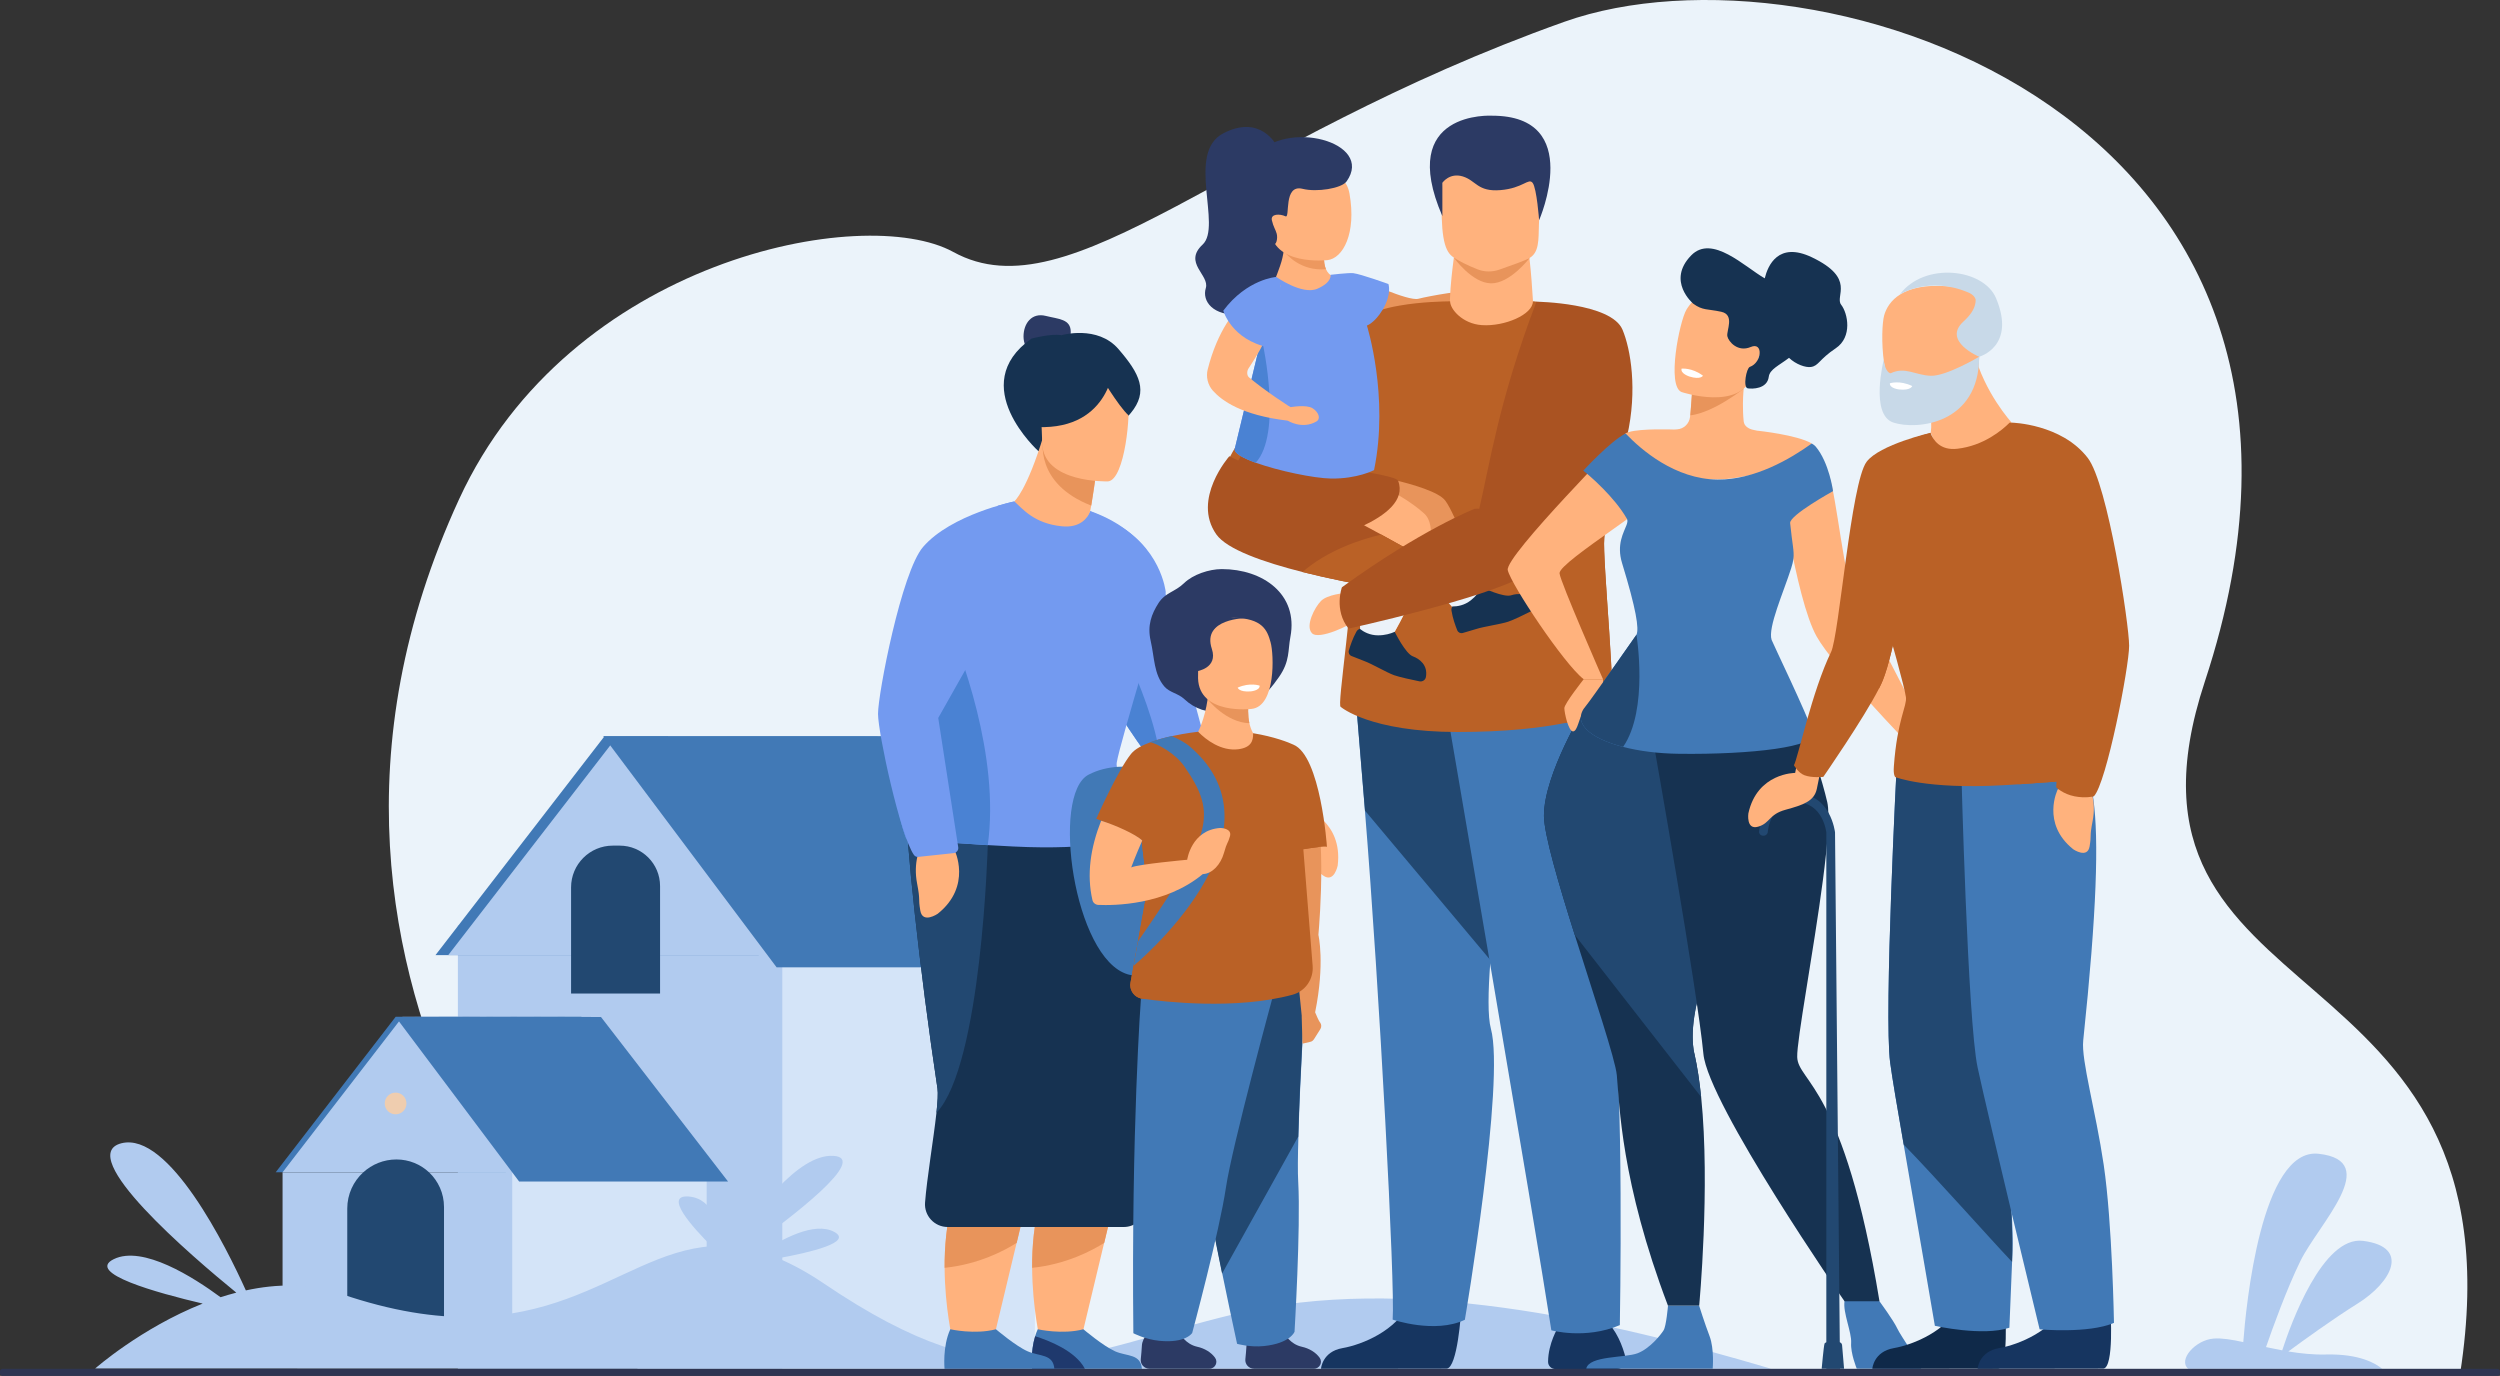 <?xml version="1.0" encoding="utf-8"?>
<!-- Generator: Adobe Illustrator 22.0.0, SVG Export Plug-In . SVG Version: 6.00 Build 0)  -->
<svg version="1.1" id="Header" xmlns="http://www.w3.org/2000/svg" xmlns:xlink="http://www.w3.org/1999/xlink" x="0px" y="0px"
	 viewBox="0 0 2902 1597.1" style="enable-background:new 0 0 2902 1597.1;" xml:space="preserve">
<rect x="0" y="0" width="2902" height="1597.1" fill="#333333" stroke="none"/>
<style type="text/css">
	.st0{fill:#EBF3FA;}
	.st1{fill:#B1CBEF;}
	.st2{fill:#D4E4F8;}
	.st3{fill:#4179B6;}
	.st4{fill:#224871;}
	.st5{fill:#EFCDAF;}
	.st6{fill:#E8945B;}
	.st7{fill:#163560;}
	.st8{fill:#FFB27D;}
	.st9{fill:#BA6126;}
	.st10{fill:#2C3A64;}
	.st11{fill:#AA5322;}
	.st12{fill:#ED985F;}
	.st13{fill:#739AF0;}
	.st14{fill:#4A82D3;}
	.st15{fill:#EBF2F9;}
	.st16{fill:#163251;}
	.st17{fill:#1F396D;}
	.st18{fill:#FFFFFF;}
	.st19{fill:#0F2949;}
	.st20{fill:#C8D9E8;}
	.st21{fill:#2E3552;}
</style>
<g>
	<path class="st0" d="M740.5,1589.1c0,0-474.9-429.4-207.5-1009.8c128.3-278.5,470-343.8,573.6-286.8
		c136.6,75.1,317.7-127.8,709.3-267.2c294.3-104.7,960.4,108.8,743.5,765.8c-131.6,398.5,375,293.7,296.4,802.9L740.5,1589.1z"/>
	<g>
		<g>
			<rect x="531.5" y="1074" class="st1" width="377" height="514.8"/>
			<rect x="908.5" y="1074" class="st2" width="292.8" height="514.8"/>
			<polygon class="st3" points="1004.3,854.4 880.8,1108.7 505.5,1108.7 701.1,855.4 			"/>
			<polygon class="st1" points="1019.1,854.4 895.6,1108.7 520.3,1108.7 716,855.4 			"/>
			<path class="st4" d="M719.3,981.6h-7.9c-26.8,0-48.5,21.7-48.5,48.5v123.2h103.3v-124.8C766.2,1002.6,745.2,981.6,719.3,981.6z"
				/>
			<g>
				<polygon class="st3" points="1242.1,1122.9 901.5,1122.9 700.2,854.4 813.5,854.5 1034.9,854.5 				"/>
			</g>
		</g>
		<g>
			<polygon class="st3" points="675.1,1179.8 587.1,1360.8 320,1360.8 459.2,1180.4 			"/>
			<g>
				<polygon class="st1" points="683.1,1179.8 595.1,1360.8 328,1360.8 467.2,1180.4 				"/>
				<path class="st1" d="M594.5,1360.8v193.9h-88.4c-3-0.4-4.5-0.7-4.5-0.7s-45.1,0-98.5-18.3c-24.5-8.4-50.7-20.7-75.1-38.5v-136.3
					H594.5z"/>
				<path class="st2" d="M820.3,1360.8v157.6c-16.1,4.7-31.7,8.9-46.7,12.6c-51.7,12.7-96.9,19.9-134.8,23.7h-44.2v-193.9H820.3z"/>
				<polygon class="st3" points="845.1,1371.5 602.6,1371.5 459.2,1180.4 531.5,1180.4 697.6,1180.5 				"/>
				<path class="st4" d="M515.4,1401v153.7h-9.3c-3-0.4-4.5-0.7-4.5-0.7s-45.1,0-98.5-18.3v-132.8c0-16.6,7.1-31.6,18.5-42
					c10.2-9.3,23.7-15,38.6-15c14.7,0,28,5.7,37.9,15C508.7,1370.9,515.4,1385.2,515.4,1401z"/>
				<circle class="st5" cx="459.2" cy="1280.9" r="12.6"/>
			</g>
		</g>
	</g>
	<path class="st1" d="M2055.7,1588.8c-193.5-57.4-428-110.1-620.7-63.9c-192.7,46.1-266.7,108.4-478.3-34.8
		c-19.2-13-36.9-22.6-53.5-29.5c37.4-6.8,87.3-18.6,65.2-30.6c-23.1-12.5-61.7,8.8-84,23.8c-5.6-1.7-11-3.1-16.4-4.2
		c51-36.5,141.4-105.5,99.3-107.9c-41.5-2.3-91.6,67-116.1,105.3c-4.2-0.4-8.3-0.6-12.4-0.7c-2.2-19.9-10.1-55.2-39.4-57.4
		c-29.9-2.2,5.4,36.6,26.6,57.7c-113.9,7.6-191,136.9-430.2,55.3c-36.7-12.5-74.7-11.8-110.4-4c-22.5-49.7-89.3-184.8-144.5-170.8
		c-55.2,14,81.5,131.1,133.4,173.4c-6.2,1.6-12.3,3.4-18.3,5.3c-31.4-23.2-90.3-60.6-123.9-44.2c-32.9,16.1,49.6,39,103.2,51.6
		c-71.6,28.4-124.9,75.4-124.9,75.4L2055.7,1588.8z"/>
	<path class="st1" d="M2765.2,1588.9h-225.1c-12.2-10.2,8.2-33.5,29.6-35.1c9.3-0.7,21,1.2,34.3,4.1c3.1-41.2,20.8-226,87.4-218.6
		c74.9,8.3,0,81.4-21.2,124.7c-15.7,32-32.3,78-39.8,99.7c6.1,1.3,12.4,2.6,18.8,3.8c9.9-30.5,46.9-133.1,93.9-127.1
		c55.2,7,33,48.1-6.1,72.6c-28.7,17.9-64,43.5-80.7,55.8c14.2,2.3,29,3.9,44,3.5C2739.1,1571.4,2757.9,1582.8,2765.2,1588.9z"/>
	<g>
		<g>
			<path class="st6" d="M1580.8,324.7c0,0,53.6,25.3,65.7,22.1c12.2-3.2,58.4-11.4,64.9-8.5c0,0,7.4,11.7,1.8,19.5
				s-50.5,28.6-66.8,29.4c-16.2,0.8-77.9-10.4-91-20.6L1580.8,324.7z"/>
			<path class="st6" d="M1709.8,338.6c0,0,20.7-8.6,27.4,1c6.8,9.6,10.6,19.3,9.8,24.2c-0.8,4.9-14.8,7.1-20.4,3.3
				c-5.6-3.8-19.4-9.1-19.4-9.1L1709.8,338.6z"/>
		</g>
		<path class="st7" d="M1808.6,1540.8c0,0-11.4,18.4-11.6,39.8c-0.1,4.8,3.8,8.6,8.6,8.6h71.1c6.9,0,12-6.5,10.3-13.1
			c-3.3-13-10.4-32.7-24.6-44.6C1839.6,1512.4,1808.6,1540.8,1808.6,1540.8z"/>
		<path class="st7" d="M1696.1,1521.9c0,0-4.1,65.9-16.8,66.8c-1.7,0.1-64.7,0.1-64.7,0.1l-81.2,0c0,0,1.4-19.8,24.9-23.9
			c23.5-4.1,62.8-20.6,77.1-51.7C1650.3,1480.6,1696.1,1521.9,1696.1,1521.9z"/>
		<g>
			<path class="st3" d="M1730.1,1114.8c-2.8,36.6-3.2,65.5,0.5,79.2c16.8,61.3-30.2,338-30.2,338c-34.6,16.6-83.8-0.2-83.8-0.2
				c3-38.3-15.2-381.5-32.2-590.9c-7.1-87.9-12.4-149.4-12.4-149.4l207.4-24.2C1779.5,767.4,1739.9,987.6,1730.1,1114.8z"/>
			<path class="st4" d="M1779.5,767.4c0,0-39.5,220.2-49.3,347.3L1584.5,941c-7.1-87.9-12.4-149.4-12.4-149.4L1779.5,767.4z"/>
		</g>
		<path class="st3" d="M1677.7,814.4c0,0,105,611.4,123.1,729.8c0,0,39.3,11,79.5-6c0,0,5.2-284.1-8.6-369.7
			c-13.7-85.6,7.3-350.2-14.8-374.8C1834.7,769.1,1677.7,814.4,1677.7,814.4z"/>
		<path class="st8" d="M1688.5,293c0,0-8.1,54.3-4.5,70.6c3.5,16.2,57.5,25.1,80.1,11.6c22.6-13.4,15.8-18.4,15.8-18.4
			s-3.4-62.2-6.6-66.6C1770.1,285.7,1688.5,293,1688.5,293z"/>
		<path class="st9" d="M1862.3,624.6c7.1-68.3,5.3-119.6-1.4-158.3c-19.7-113.4-81.5-117.2-81.5-116.5c0,15.3-32.8,29.4-59.3,27.6
			c-22.3-1.5-36.8-18.4-36.8-27.6c0-0.1-0.4-0.1-1.2,0c-5.8,0.1-32.3,0.5-57.3,4.9c-18.2,3.1-35.5,8.3-43.7,16.8
			c-4.2,4.4-19.2,16.7-38.5,33.4c-49.1,42.5-126,113.6-122.6,156c0,0,95,69.8,155.2,26c-3.3,113.5-23.9,233.8-18.8,233.7
			c0,0,33.6,29.1,135.5,29.1c55.7,0,96.1-4.8,124-10.3c38.1-7.5,53.3-16.4,53.3-16.4C1877.6,822.8,1859.8,648.2,1862.3,624.6z"/>
		<path class="st9" d="M1869.1,823c0,0-15.2,8.9-53.3,16.4c-52.7-23.3-157.2-83.6-161.3-184.9c-5.4-134.7,159-214.9,159-214.9
			s22.1,12.3,47.3,26.7c6.7,38.6,8.6,90,1.4,158.3C1859.8,648.2,1877.6,822.8,1869.1,823z"/>
		<path class="st6" d="M1687.7,299.1c0,0,20.9,29.5,43.1,29.8c22.1,0.3,44.7-29.3,44.7-29.3L1687.7,299.1z"/>
		<path class="st8" d="M1685.7,297.6c5.8,4.6,18.8,10.9,29.3,15c8,3.2,16.9,3.3,25.1,0.5c12.2-4.2,30.7-10.8,35.4-13.6
			c11.1-6.7,10.4-20.3,10.9-39.2c0.7-22.4,2.9-40,0.4-52.9c-3-15.4-12.8-24.2-40.2-26.6c-50.3-4.4-71.3,8.2-72.2,25.1
			c-0.2,4.5-0.4,8.8-0.6,12.9C1672,271.5,1676.1,290.1,1685.7,297.6z"/>
		<path class="st10" d="M1674.3,212.2c0,0,8.2-12.1,23.7-7.4c15.5,4.8,17.1,18,43.5,15.9c26.5-2.1,32.8-14.6,37.6-8.4
			c4.8,6.3,7.5,43.3,7.5,43.3s53.2-121.3-54.6-121.3c0,0-111.1-6.7-57.7,116.6V212.2z"/>
		<path class="st8" d="M1478.3,327.1l0.1,0.1C1478.3,327.2,1478.3,327.1,1478.3,327.1z"/>
		<path class="st6" d="M1726.5,700.2c0,0-14.1,11.1-34.8,11.1c0,0-21.1-23.2-38.8-45.6c-11.5-14.5-21.6-28.8-23.7-36.1
			c-5.3-18.8-104.3-24.1-116.5-37.3c-12.1-13.2,49.2-46.4,49.2-46.4s100.6,15.4,115.7,35.1c6,7.9,15,28.4,23.6,50.2
			C1714.3,664.1,1726.5,700.2,1726.5,700.2z"/>
		<path class="st9" d="M1585.8,424.5c0,0,19.1-37,28.5-35.9c9.4,1.1-21.6,76.6-24.5,113.3C1587,538.6,1585.8,424.5,1585.8,424.5z"/>
		<path class="st8" d="M1645.4,679.2c-13.2,32-30.3,61.2-32.5,64.9c-0.1,0.3-0.2,0.4-0.2,0.4s-0.1,0-0.3,0
			c-3.2,0-30.8-0.6-33.5-11.7c0,0-0.9-38.4,0.6-68.8c0.7-13.6,1.9-25.7,3.8-32c0,0-149.7-1-147.1-43.4
			c2.6-42.4,80.9-64.8,125.9-42.8c0,0,59.7,21.7,91.1,50.3C1668.5,610.2,1659.1,646.2,1645.4,679.2z"/>
		<path class="st11" d="M1440.6,529.2c0,0-19.9,29.3-15.3,56.6c4.7,27.3,61.6,41.9,101.4,43.7c0,0,113.8-26.1,96.2-71.5
			C1618.9,547.7,1440.6,529.2,1440.6,529.2z"/>
		<g>
			<path class="st10" d="M1481.9,169.1c0,0-18.1-37-61.8-14.4c-43.7,22.6-1.2,107.9-24.1,129.2c-22.9,21.3,8.3,35.3,3.7,50.5
				c-4.7,15.3,8.6,32.7,39.2,30.6c30.6-2,62.7-0.4,76.6-27.1c13.8-26.7,10.7-85.6,5.3-93.8C1515.5,235.8,1481.9,169.1,1481.9,169.1z
				"/>
			<path class="st8" d="M1552.7,372l-74.3-44.8c0.4-0.2,1.9-2.4,7.5-18.5c2.4-6.8,3.6-12.8,4.2-17.5c0.1-0.5,0.1-0.9,0.2-1.4
				c0.8-6.8,0.2-10.8,0.2-10.8l16.3,5.9l30.1,10.9c-0.3,7.6,0.7,13,2.3,16.7c3.9,8.9,11.2,9,11.5,9L1552.7,372z"/>
			<path class="st12" d="M1539.2,312.5c-29.1,2.5-45.5-16.5-49.1-21.3c-0.5-0.7-0.8-1.1-0.8-1.1s0.3-0.1,1-0.3
				c2.4-0.7,8.8-2.6,16.5-4.9l30.1,10.9C1536.5,303.4,1537.6,308.8,1539.2,312.5z"/>
			<path class="st8" d="M1540.7,302c0,0-64.6,7.1-65.9-36.6c-1.3-43.7-10.9-63.7,33.8-67.6c44.7-3.9,55.3,12.2,57.9,27
				C1574.7,271,1558.9,300.1,1540.7,302z"/>
			<path class="st10" d="M1512.1,219.2c-22.9-5.8-14.1,34.7-19.9,31.9c-6.5-3.1-17.6-3.1-15.8,4.7c1.8,7.8,4.3,10.6,5.6,15.5
				c1.3,4.9,0,14.5-5.3,12.6c-5.3-1.9-54.8-58.4-19.8-102.4c34.9-44,139-16.9,106.2,29.1C1557.2,218.8,1528.3,223.3,1512.1,219.2z"
				/>
			<path class="st13" d="M1595,545.7c0,0-19.4,10.3-50,9.8c-19.5-0.3-60.8-8.8-87.4-18.4c-15.2-5.5-25.5-11.3-24.3-16.2
				c1.8-7.1,14.8-61.2,26.8-111.3c11-45.8,21.1-88.3,21.1-88.3s30.3,21.5,47.9,13.9c17.6-7.6,15.4-16.2,15.4-16.2s20.8-2.5,26.4-1.9
				c9,1.1,40.8,12.6,40.8,12.6s4.2,11.7-6.9,30.1c-9.2,15.2-18.1,18.1-18.1,18.1S1612.7,460,1595,545.7z"/>
			<path class="st8" d="M1497.8,472.7c0,0,18.7-3.5,26,1.3c7.3,4.8,9.5,12.3,4.2,15.3c-16.5,9.6-33.2-1-33.2-1L1497.8,472.7z"/>
			<path class="st14" d="M1457.6,537.2c-15.2-5.5-25.5-11.3-24.3-16.2c1.8-7.1,14.8-61.2,26.8-111.3c3.5-6.5,5.8-10.4,5.8-10.4
				S1488.7,503.4,1457.6,537.2z"/>
			<path class="st8" d="M1482,327.3c0,0-57.5,12.2-80.1,101.5c-2.2,8.7,0.1,18.1,6.1,24.8c10.4,11.6,33.4,28.4,86.8,34.7
				c5.8,0.7,6.6-14.1,6.6-14.1c-0.6,1.2-36.3-23.1-51.5-36.1c-2.8-2.4-2.6-7.3-0.7-10.3c5.1-7.8,13.8-21.4,16.7-28.3
				C1470.2,389.2,1498.1,331.9,1482,327.3z"/>
			<path class="st13" d="M1481.3,321.5c0,0-33.8,2.4-61.3,39.1c0,0,9.3,33.8,53.1,42.8C1473,403.4,1500,342.6,1481.3,321.5z"/>
		</g>
		<path class="st15" d="M1645.4,679.2c-13.2,32-30.3,61.2-32.5,64.9c-0.2,0.1-0.4,0.3-0.5,0.4c-3.2,0-30.8-0.6-33.5-11.7
			c0,0-0.9-38.4,0.6-68.8C1583.8,668.2,1600.8,680.7,1645.4,679.2z"/>
		<path class="st15" d="M1726.5,700.2c0,0-14.1,11.1-34.8,11.1c0,0-21.1-23.2-38.8-45.6c20-8.6,41.1-27.6,48.3-34.6
			C1714.3,664.1,1726.5,700.2,1726.5,700.2z"/>
		<path class="st16" d="M1655.2,785.9c-0.6,3.5-4.1,5.7-7.5,5c-8.3-1.7-23.2-4.9-29.4-7.1c-8.8-3.2-25.7-13.2-34.5-16.4
			c-3-1.1-10.3-4-15-5.9c-2.5-1-3.8-3.7-3.1-6.3c1.6-5.4,4.6-14.5,8.9-22.1c0.8-1.4,2.1-2.5,3.7-3.3c4.6,3.7,11.8,7.7,21.4,7.7
			c7.9,0,14.4-1.9,19.3-4.1c0.6,1.2,12.6,25.4,21.1,28.5C1647.7,764.7,1657.7,772,1655.2,785.9z"/>
		<path class="st16" d="M1780.9,700.5c1.7,3.1,0.4,7-2.8,8.6c-7.5,3.8-21.3,10.6-27.5,12.6c-8.9,2.9-28.3,5.6-37.2,8.5
			c-3.1,1-10.6,3.2-15.5,4.6c-2.6,0.7-5.3-0.6-6.3-3.1c-2.1-5.2-5.4-14.2-6.7-22.9c-0.3-1.6,0.1-3.2,0.9-4.8c5.9,0,14-1.2,21.6-7.2
			c6.2-4.9,10.2-10.4,12.6-15.1c1.2,0.6,25.6,12.2,34.2,9.3C1761.8,688.5,1774.2,688,1780.9,700.5z"/>
		<path class="st11" d="M1659.7,652.1c0,0-4.3,25-20.5,36.5c0,0-65.9-9.1-127.3-24.6c-45.1-11.4-87.8-26.3-100-43.7
			c-28.8-40.9,15.1-90.7,15.1-90.7s84.7,40.8,176.3,90.9C1622,630.7,1641,641.3,1659.7,652.1z"/>
		<path class="st8" d="M1560.5,688.5c0,0-19.6,1.6-27,9c-7.4,7.4-18.6,29-10.6,37.5c8,8.5,46.1-10.2,47.2-13.3
			C1571.1,718.7,1560.5,688.5,1560.5,688.5z"/>
		<path class="st9" d="M1659.7,652.1c0,0-4.3,25-20.5,36.5c0,0-65.9-9.1-127.3-24.6c28.9-25.1,66.6-37.6,91.4-43.5
			C1622,630.7,1641,641.3,1659.7,652.1z"/>
		<path class="st11" d="M1883.4,382.7c-13.2-31.3-99.9-32.5-99.9-32.5c-44.1,115.7-54.7,191.6-66.4,240.4c-1.9-0.2-3.7-0.2-5.3,0
			c0,0-62,24.2-154.1,91.1c0,0-9.6,26.4,7.7,48c0,0,158.7-35,203-61c0,0,0.1,0,0.1,0c0.4-0.3,0.9-0.6,1.3-0.9
			c0.7-0.4,1.3-0.8,1.9-1.2C1916,573,1902.3,427.5,1883.4,382.7z"/>
	</g>
	<g>
		<path class="st8" d="M1514.6,938.1c0,0,44.5,15.4,38.2,66.6c0,0-4.1,20.8-16.9,11.6c-12.8-9.2-6.8-7.5-25.1-20.1
			c-18.3-12.6-30.2-32.5-28.2-48.3L1514.6,938.1z"/>
		<path class="st13" d="M1516.7,941.4l-26.4,32c-1.2,1.5-3.2,2.2-5.1,1.8c-24.7-4.5-109.7-59.3-137.6-81.7c-3-2.4-5.4-4.5-6.9-6
			c-10.4-10.6-46.2-62.8-71.6-109.3c-14.6-26.8-25.8-51.7-26.7-65.6c-3.2-49.8,23-119.4,23-119.4c77.4,27,85.6,88.8,85.6,88.8
			l42.9,159.8l121.6,90.9C1518.4,934.7,1518.8,938.7,1516.7,941.4z"/>
		<path class="st14" d="M1347.7,893.5c-3-2.4-5.4-4.5-6.9-6c-10.4-10.6-46.2-62.8-71.6-109.3c-3.3-28.1-1-54.5,10.5-72.9
			C1279.7,705.3,1345.5,821.1,1347.7,893.5z"/>
		<path class="st8" d="M1303,1353.8l-13.2,54.9l-8.1,34l-27.1,113.1c0,0-23.2,7.2-47.3,0c0,0-8.9-37.4-9.2-84.1
			c-0.1-24.4,2.1-51.4,9.2-76.8c2.9-10.4,6.6-20.5,11.3-30C1256.9,1286.7,1303,1353.8,1303,1353.8z"/>
		<path class="st3" d="M1325.5,1588.8h-127.5c0,0-2-19.3,3.6-37.7c0.8-2.7,1.8-5.5,3-8.1c0,0,28.5,6.5,53,0c0,0,23.1,19.6,37,25.7
			C1308.6,1574.7,1324,1571.4,1325.5,1588.8z"/>
		<path class="st6" d="M1289.9,1408.7l-8.1,34c-13.9,8.8-43.8,24.9-83.7,29c-0.1-24.4,2.1-51.4,9.2-76.8c11.7-5.9,23.7-9.1,33.8-7.3
			C1266.4,1392,1281.5,1401.2,1289.9,1408.7z"/>
		<path class="st17" d="M1259.3,1588.8h-61.3c0,0-2-19.3,3.6-37.7C1217,1555.9,1248.3,1567.9,1259.3,1588.8z"/>
		<path class="st8" d="M1201.4,1353.8l-13.2,54.9l-8.1,34l-27.1,113.1c0,0-23.2,7.2-47.3,0c0,0-8.9-37.4-9.2-84.1
			c-0.1-24.4,2.1-51.4,9.2-76.8c2.9-10.4,6.6-20.5,11.3-30C1155.3,1286.7,1201.4,1353.8,1201.4,1353.8z"/>
		<path class="st3" d="M1103.1,1543c0,0,28.5,6.5,53,0c0,0,23.1,19.7,37,25.7c13.9,6,29.4,2.8,30.8,20.2h-127.5
			C1096.5,1588.8,1093.8,1563.4,1103.1,1543z"/>
		<path class="st6" d="M1188.3,1408.7l-8.1,34c-13.9,8.8-43.8,24.9-83.7,29c-0.1-24.4,2.1-51.4,9.2-76.8c11.7-5.9,23.7-9.1,33.8-7.3
			C1164.8,1392,1179.9,1401.2,1188.3,1408.7z"/>
		<path class="st16" d="M1329.6,1405.1c-3.1,11.3-13.3,19.2-25.1,19.2h-204.4c-15.4,0-27.5-13.1-26.3-28.4
			c2.1-27.8,9.8-73.3,13.2-104c1.4-12.8,2-23,1.2-28.3c-20.6-136.5-37.9-297.3-35.8-328c0.3-4.3,0.5-6.6,0.5-6.6s14.9-1.3,37.5-2.1
			c65.8-2.6,197.2-2.1,219,40.9c22.2,43.8,35.7,335,35.7,335C1348.4,1329.9,1336.9,1378.3,1329.6,1405.1z"/>
		<path class="st4" d="M1087,1291.8c1.4-12.8,2-23,1.2-28.3c-20.6-136.5-37.9-297.3-35.8-328c0.3-4.3,0.5-6.6,0.5-6.6
			s14.9-1.3,37.5-2.1c34,20.1,56.2,54.2,56.2,54.2S1139.8,1236.5,1087,1291.8z"/>
		<path class="st10" d="M1213.9,366.7c-16.3-4.1-25.8,8.8-25.8,23.9c0,15.1,12.3,27.4,27.4,27.4c15.1,0,27.4-17.5,27.4-32.7
			C1243,370.2,1228.6,370.4,1213.9,366.7z"/>
		<path class="st16" d="M1205.5,523.8c0,0-85.1-76.6-8.1-130.8c0,0,23-6.1,34.7-3.9c0,0,41.9-12.2,66.3,16.2
			c24.5,28.4,35.1,49,14.1,74.3C1291.6,504.9,1205.5,523.8,1205.5,523.8z"/>
		<path class="st8" d="M1107.9,986.4c0,0,21,42.1-19.4,74.3c0,0-17.5,12-20.2-3.6c-2.7-15.6,0.4-10.1-3.8-31.9
			c-4.2-21.8,1.2-44.4,13.7-54.2L1107.9,986.4z"/>
		<path class="st8" d="M1275.2,523.1c0,0-1,11.5-3,27c-0.9,7.6-2.1,16.1-3.5,24.7c-1,6.2-2,12.5-3.2,18.4l-26.3,88.9l-61.8-100.1
			c0,0,14.5-12,34.2-77.2c0.2-0.7,0.3-1.1,0.3-1.1L1275.2,523.1z"/>
		<path class="st13" d="M1311.2,961.8c0.8,10-1.7,11.8-1.7,11.8s-38,13.8-133.6,9c-10.3-0.5-20.1-1-29.2-1.6
			c-61.6-3.6-94.6-7.4-94.6-7.4s-50.5-116.5,44.4-260c10.7-16.2,23.3-32.8,38-49.6c15.4-17.5,18.7-40.9,24.6-63.2
			c1.7-6.4-3.1-7.8-0.7-13.8c0,0,17.3-4.9,19.1-4.9c9.8,8.7,22.8,25.5,54.9,28.8c21.7,2.3,30.3-10,33.3-17.3
			c8.3,3,16.9,8.2,23.9,11.5c58.3,28,63.6,82.2,63.6,82.2s-53.5,176.1-56.9,198C1294.8,895.1,1307,910.3,1311.2,961.8z"/>
		<path class="st6" d="M1272.2,550c-0.9,7.6-4.2,28.3-5.5,36.9c-65.5-25.5-56.9-75.3-55.1-82.1c0.2-0.7,0.3-1.1,0.3-1.1
			S1246.5,528.4,1272.2,550z"/>
		<g>
			<path class="st8" d="M1286.2,558.8c0,0-75.6,2.4-76.4-44.7c-0.8-47.1-11.1-78.5,37.2-82.1c48.3-3.5,57.9,14.3,62,29.9
				C1313.1,477.7,1305.9,557,1286.2,558.8z"/>
		</g>
		<path class="st16" d="M1292.8,425c0,0-4.7,78.7-96.9,70.2C1195.9,495.2,1197.8,386.3,1292.8,425z"/>
		<path class="st16" d="M1275.2,432.8c0,0,25.8,32,37.6,42.2C1312.7,475,1341.5,433.8,1275.2,432.8z"/>
		<path class="st16" d="M1275.2,432.8c0,0,23.2,39.2,34.9,49.4C1310.1,482.2,1341.5,433.8,1275.2,432.8L1275.2,432.8z"/>
		<path class="st14" d="M1146.6,981.1c-61.6-3.6-94.6-7.4-94.6-7.4s-50.5-116.5,44.4-260C1115.6,758.3,1160.9,877.9,1146.6,981.1z"
			/>
		<path class="st13" d="M1177.3,582.1c0,0-73.2,15-105.8,52.8c-25,28.9-52.3,170.3-52.3,193.7c0,22.3,25.7,141,41.7,163.8
			c1.1,1.6,3,2.5,4.9,2.3l41.2-4.4c3.4-0.4,5.9-3.5,5.3-6.9l-23.2-150l81.3-144.1C1170.5,689.1,1218.4,632.3,1177.3,582.1z"/>
	</g>
	<g>
		<path class="st10" d="M1491.2,1548.2c0,0,6.2,12.1,19.9,15.1c8.6,1.9,16.1,6.4,20.7,12.7c3.9,5.3,0.1,12.8-6.5,12.8h-69.7
			c-5.9,0-10.6-5.1-10-11c0.5-5.2,1.1-11.2,1.3-15.8c0.5-10.1,10.6-18.2,10.6-18.2L1491.2,1548.2z"/>
		<path class="st3" d="M1507,1372.4c2.9,53-4.3,173.5-4.3,173.5s-4.9,13.4-35.5,16.6c-16.4,1.7-31.2-2.6-31.2-2.6
			c-6.2-28.5-11.9-55.8-17.2-81.6c-37.9-185.9-52.7-300.7-52.7-300.7l149.6-34.8c0,0-6.6,104.9-8.5,176.5
			C1506.5,1341.7,1506.3,1360.8,1507,1372.4z"/>
		<path class="st4" d="M1515.5,1142.9c0,0-6.6,104.9-8.5,176.5l-88.4,159c-37.9-185.9-52.7-300.7-52.7-300.7L1515.5,1142.9z"/>
		<path class="st3" d="M1365.2,902.6c0,0-57.9-26.3-101.7-3.3c-43.8,23-17,213.2,45.6,231.7l0,0
			C1309.1,1131,1426.4,1168.5,1365.2,902.6z"/>
		<path class="st6" d="M1532.6,1187.2c-0.2-0.3-0.4-0.5-0.6-0.7c-1.4-2.1-3.7-7.3-5.4-11.4l0,0c11.6-57,3.8-89.9,3.8-89.9
			c1.4-16.6,11.3-132.5-11.5-186.2c-11-25.9-29.4-26-29.4-26s4.3,41.4,1.5,63.6c-2.6,20.4,16.9,211.8,20.1,243.1c-0.1,0-0.1,0-0.1,0
			l0.9,31.8l9.3-2.2c0.4-0.1,0.8-0.2,1.2-0.4l0,0l0,0c1.1-0.5,2.1-1.4,2.8-2.5l7.5-11.9C1534.1,1192.2,1534,1189.4,1532.6,1187.2
			L1532.6,1187.2z M1514.8,1182.1l0.4-0.2l-0.2,0.3C1515,1182.1,1514.9,1182.1,1514.8,1182.1z"/>
		<path class="st10" d="M1369.8,1548.2c0,0,6.2,12.1,19.9,15.1c8.6,1.9,16.1,6.4,20.7,12.7c3.9,5.3,0.1,12.8-6.5,12.8h-69.7
			c-5.9,0-10.6-5.1-10-11c0.5-5.2,1.1-11.2,1.3-15.8c0.5-10.1,10.6-18.2,10.6-18.2L1369.8,1548.2z"/>
		<path class="st10" d="M1418.3,660.6c-14.9,0-33.6,6.4-43.7,16.2c-10.7,10.4-21.8,10.9-29.7,23.1c-8.2,12.8-13.3,26-9.2,44
			c4.5,19.6,3.6,38.6,15.9,53c6.1,7.1,16,7.9,23,14.5c12.7,12,27.2,15.8,43.7,15.8c31.1,0,50.5-18.4,66.4-41.4
			c12.8-18.4,10.2-30.8,13.2-46.5C1507.3,689.8,1466,660.6,1418.3,660.6z"/>
		<path class="st8" d="M1462.1,860.2l-59.4,30.4l-11.9-41.2c0,0,7.6-14.3,11-37.7c1.4-9.8,2.1-21.3,1.2-33.9l48.4,24.8
			c0,0-1.2,4.5-1.9,11.1c-0.8,7.1-1.2,16.8,0.8,25.9C1452.1,847.4,1455.6,854.9,1462.1,860.2z"/>
		<path class="st3" d="M1324.4,1159c0,0-11.3,149.8-8.8,388.6c0,0,13.6,7.2,30.1,8.8c30.7,3.1,38.2-9.1,38.2-9.1
			s31.4-116.5,39.2-169c7.2-48.4,54.8-223.1,54.8-223.1L1324.4,1159z"/>
		<path class="st9" d="M1501.4,864.4c-5.3-2.5-21.9-9.2-46.8-13.3c0.3,8.5-2,16.6-17,18.6c-20,2.6-37.8-11-46.8-20.3c0,0,0,0,0,0
			l0,0c0,0-14.1,1.5-30.5,5.1c-8.2,1.8-17,4.1-24.9,7.1c-9.6,3.5-17.9,7.9-22.3,13.3c0,0,0,0,0,0l0,0
			c-15.4,18.8-40.6,75.6-40.6,75.6s42,15.6,52.6,24.7l0.2,2l6.6,54.6l-19.6,108.8c-0.2,1-0.3,1.9-0.3,2.8c0,7.3,5,13.8,12.3,15.6
			c0,0,1.7,0.3,4.8,0.7c20.8,2.9,105.1,13,171.2-5c14.9-4,24.7-18.2,23.4-33.6l-10.8-135.3c5.8-1,12.4-2,17.8-2.6
			c4.5-0.5,8.1-0.7,9.6-0.2C1540.4,983,1533,877.4,1501.4,864.4z"/>
		<path class="st9" d="M1376.6,1065.1c-0.8,38-25.7,82.6-47.5,94.6c-3.1-0.4-4.8-0.7-4.8-0.7c-7.3-1.8-12.3-8.3-12.3-15.6
			c0-0.9,0.1-1.9,0.3-2.8l19.6-108.8l-6.6-54.6c0.3-1,0.5-1.5,0.5-1.5S1378.1,998,1376.6,1065.1z"/>
		<path class="st9" d="M1530.8,983.2c-5.5,0.6-17.8,2.6-17.8,2.6l-6.2-56.7C1506.8,929.2,1527.6,969.2,1530.8,983.2z"/>
		<path class="st3" d="M1315.8,1121.2l5.1-28.3c86.2-124.7,92.7-147.1,54-203.1c-11.1-16-31.3-26.1-39.5-28.3
			c7.9-2.9,16.7-5.3,24.9-7.1c8.2,3.8,15.7,7.6,21.5,12.7C1500.1,969.5,1315.8,1121.2,1315.8,1121.2z"/>
		<path class="st8" d="M1416.5,961.1c-33.7,2.3-38.4,36.9-38.4,36.9s-56.6,5.1-65,8.9c0,0,4.6-12.4,12.8-31.2
			c-7.4-7.3-31.7-18.1-47.7-23c-12.3,31.3-17,62.2-10.1,92.1c0.7,3.2,3.5,5.4,6.7,5.6c18,0.8,77.6,0.5,121.2-35.6l0.8-0.2
			c10.4-0.6,20.2-11,24-24.6c3.8-13.6,4.1-9.5,6.9-19.1C1430.6,961.2,1416.5,961.1,1416.5,961.1z"/>
		<path class="st6" d="M1450.3,839.5c-27.5-0.7-48.6-27.9-48.6-27.9l47.7,1.9C1448.7,820.8,1448.3,830.4,1450.3,839.5z"/>
		<path class="st8" d="M1452.9,822.9c0,0-60.9,7.4-62.2-35.5c-1.3-42.9,24.1-70.6,41-70.3c33.8,0.6,39.3,14.3,43.2,28.5
			C1478.9,759.8,1481,819.9,1452.9,822.9z"/>
		<path class="st18" d="M1436.7,798.2c0,0,1.3,5.3,14.7,4.4c0,0,11.2-0.8,10.8-6.7C1462.1,795.9,1451.2,791.8,1436.7,798.2z"/>
		<path class="st10" d="M1446.8,717.5c0,0-52,0-40.1,35.7c7.5,22.5-17.5,26-17.5,26l-12.1-36.1l7.5-28.1L1446.8,717.5z"/>
	</g>
	<g>
		<path class="st8" d="M2153.4,694.9c-13-21.5-21-117.6-30.4-143.3c-5.9-16.3-21.7-35.7-20.1-36.9c-16.8-9.9-62.4-14.7-62.4-14.7
			c0,0,0,0.1,0,0.1c-1.8-0.4-3.5-0.7-5.2-1.1c-5.5-1.1-10.6-4.3-11.2-9.8c0-0.3-0.1-0.6-0.1-0.8c-0.7-6.8-0.8-13.8-0.8-19.8
			c0-0.1,0-0.2,0-0.3c0.1-9.9,0.9-17.2,0.9-17.2l-0.2,0l-59.1-9.5c-0.8,18.4-1.9,32.2-3,42.4c-0.9,7.8-7.2,13.9-15.1,14.4
			c-1.2,0.1-2.4,0.1-3.6,0.2v0c0,0-38.1-1.5-52.6,3c-1.1,0.3-2.4,0.9-3.7,1.5c0.9,0.9-140.2,142.4-136.6,158.7
			c3.6,16.4,65.6,109.4,88,126.5h22.5c0,0-49.8-113.6-50.4-122.8c-0.9-13.5,125.2-88.9,125.2-102.7c0-5,35.2-6.5,58.2-6.3
			c24.4,0.2,70.2-12.5,70.2-12.5s19.8,150.3,44.9,194.9c19.8,35.2,107.1,125.2,107.1,125.2l18.4-16.3
			C2234.4,847.8,2184.8,747,2153.4,694.9z"/>
		<path class="st16" d="M1974.7,1273.3c10.7,105-2.3,242.4-2.3,242.4h-36.2c-54.6-143.7-56.3-233.8-59.4-267.6
			c-1.7-18.4-26.6-92.1-48.9-163c-18.7-59.2-35.5-116.4-35.7-137.9c-0.2-49.1,48.7-128,48.7-128s70.4,27.1,113.8,54
			c14.5,9,25.6,17.7,29.4,25.1c10.1,19.7,17.5,160.7-9.3,246.7c-16.1,51.8-7.9,78.4-7.9,78.4
			C1970.4,1238.6,1972.9,1255.5,1974.7,1273.3z"/>
		<path class="st4" d="M1974.9,1145.1c-16.1,51.8-7.9,78.4-7.9,78.4c3.3,15.1,5.8,32,7.6,49.8l-146.7-188.2
			c-18.7-59.2-35.5-116.4-35.7-137.9c-0.2-49.1,48.7-128,48.7-128s70.4,27.1,113.8,54c14.5,9,25.6,17.7,29.4,25.1
			C1994.2,918.1,2001.7,1059,1974.9,1145.1z"/>
		<path class="st3" d="M1936.2,1515.8c0,0-2,23.6-5.1,28.4c-3,4.9-15.8,21.2-30.3,26.7c-14.6,5.5-56.2,2.6-59.5,17.8h146.8
			c0,0,2-22.7-3.6-37.6c-5.7-14.9-12.1-35.3-12.1-35.3H1936.2z"/>
		<path class="st3" d="M2181.7,1510.5c0,0,16.4,22.4,20.5,31.3c4,8.9,30.7,46.6,27.5,46.9c-3.2,0.3-74.4,0-74.4,0
			s-7.3-17.8-6.5-29.9c0.8-12.1-9.7-35.2-7.7-48.3C2143.1,1497.3,2181.7,1510.5,2181.7,1510.5z"/>
		<path class="st16" d="M2181.7,1510.5h-40.6c0,0-158.4-228.9-163.8-287.2c-6.8-72.8-57.7-360.1-57.7-360.1l162.5-50.6
			c0,0,14.2,36.5,26.1,73.3c5.2,16.1,9.9,32.2,12.9,45.3c6.5,29.1-11.8,138.9-24.3,217c-6.2,38.5-10.9,69.2-10.6,78.8
			C2087.1,1256.2,2140.5,1259.9,2181.7,1510.5z"/>
		<path class="st3" d="M1964.1,457.6c-0.1,1.5-0.2,2.9-0.3,4.3C1963.9,460.4,1964,459,1964.1,457.6z"/>
		<path class="st3" d="M1964.5,451.5c-0.1,1.6-0.2,3.1-0.3,4.6C1964.3,454.6,1964.4,453.1,1964.5,451.5z"/>
		<path class="st3" d="M1965,441.6c0,1.2-0.1,2.3-0.2,3.4C1964.9,443.9,1964.9,442.8,1965,441.6L1965,441.6z"/>
		<path class="st3" d="M2104.7,850.9c5.3,15.9-71.1,25.2-156,24.1c-24-0.3-46.3-3.2-64.6-8c-38.8-10-60.2-28.3-43.1-47.7
			c4.8-5.5,58.6-82.5,58.6-82.5c3.2-6.9-0.3-29.5-16.7-83.1c-6.7-21.9,2-35.6,5.2-44.3c0,0,0,0,0,0c1.1-3,1.5-5.5,0.3-7.4
			c-7.3-12.7-17.9-24.9-27.5-34.7c-12.3-12.6-23-21-23-21s31.5-34.3,49.1-43.1c18.1,19,57.5,53.1,106.9,53.5
			c42.6,0.3,84-23.7,109.2-41.9c1.9,1.1,3.4,2.3,4.5,3.5c15.7,18.5,20.2,51.8,20.2,51.8s-50.7,28-49.8,37.1
			c2.5,25.1,4.9,32.4,3.8,41.4l0,0.1c-0.4,3.1-1.2,6.5-2.6,10.9c-8.6,27.2-27.4,69.1-22.7,83.2
			C2057.7,746.4,2097.2,828,2104.7,850.9z"/>
		<path class="st8" d="M1890.7,501.6c0.8-0.2,1.7-0.5,2.7-0.7C1892.4,501.1,1891.5,501.4,1890.7,501.6L1890.7,501.6z"/>
		<path class="st8" d="M2026.9,494.8c1.2,1.3,2.8,2.3,4.5,3C2029.7,497,2028.1,496,2026.9,494.8z"/>
		<path class="st8" d="M2031.4,497.8c0.6,0.3,1.3,0.5,2,0.7C2032.7,498.3,2032,498.1,2031.4,497.8z"/>
		<path class="st8" d="M2234.4,847.8c0,0,31,8,35.3,12.4c4.2,4.3,16.4,38,12.1,38.3c-22.2,1.6-34-10.3-34-10.3
			c-13.4-14.8-33.5-17.2-32.5-28C2216.3,849.4,2234.4,847.8,2234.4,847.8z"/>
		<path class="st8" d="M1838.4,788.4c0,0-22.5,28.4-22.5,33.6c0,5.2,4.6,26.7,10,27c5.5,0.3,7.3-17.6,11.5-20.9
			c4.2-3.3,19.4-9.6,21.5-15.4c2.1-5.8,1.9-24.2,1.9-24.2H1838.4z"/>
		<path class="st6" d="M1962.2,482.2c27.9-3.6,61.9-31.1,61.9-31.1c-19.8-10.8-37-11.8-50.4-8.1c-3.2,0.9-6.2,2-8.9,3.4
			L1962.2,482.2z"/>
		<g>
			<path class="st8" d="M1952,455.1c0,0,69,23,82.7-20.2c13.7-43.2,31.8-69.3-11.7-85.9c-43.5-16.5-57.3-2.8-65.4,10.5
				C1949.6,373,1934.4,448,1952,455.1z"/>
			<path class="st18" d="M1976.8,436.1c0,0-2.5,5-15.6,1c0,0-10.9-3.4-9.2-9.2C1952.1,428,1963.8,426.4,1976.8,436.1z"/>
		</g>
		<path class="st16" d="M2137.2,353.7c-7.7-9.9,17.6-30.4-33.9-55c-39.1-18.7-51.2,9.6-54.8,24.4c-23.3-13.3-61.2-51.5-85.4-26.6
			c-29,29.8,2.5,56.1,2.5,56.1c11,8,16.3,5.8,32.4,9.3c16.1,3.5,5.8,22.1,7.1,28.4c1.3,6.3,12.2,18.9,27.1,12.5
			c14.9-6.4,13.2,18.1-1,23.1c-4,1.4-8.2,23.9-2.4,24.9c4.9,0.8,22.6,1,24.4-13.5c1.1-8.6,12-13.1,23.5-21.9
			c8,7.6,19.2,11.5,25.4,10.6c9.1-1.3,9.2-8.6,28.8-21.7C2150.5,391.2,2145,363.7,2137.2,353.7z"/>
		<path class="st4" d="M1884.1,867c-38.8-10-60.2-28.3-43.1-47.7c4.8-5.5,58.6-82.5,58.6-82.5S1914,823.7,1884.1,867z"/>
	</g>
	<g>
		<g>
			<path class="st4" d="M2135.9,1588.8l-5.8-622.6c0,0-5-44.8-44.1-44.8c-41.7,0-44.1,44.8-44.1,44.8s0.6,3.9,4.9,3.9
				c4.5,0,5.2-3.9,5.2-3.9s1.8-34.6,34-34.6c30.2,0,34,34.6,34,34.6v622.6H2135.9z"/>
			<path class="st4" d="M2114.6,1588.8h26l-2.3-27.1c0,0,0.2-3.8-5-4c-4.9-0.2-14.5-0.9-15.4,2.1
				C2117,1562.3,2114.6,1588.8,2114.6,1588.8z"/>
		</g>
		<path class="st8" d="M2085.6,888.3l-1.8,8.9c0,0-44-0.2-54.3,47c0,0-2.8,19.6,11.4,15.4c14.2-4.2,11.9-14.2,32-19.7
			c20-5.5,33.1-9.7,36.1-24.3l3.3-16.2L2085.6,888.3z"/>
		<path class="st9" d="M2241.3,502.3c0,0-11.6,45.8-21.7,87.7c-4,16.9-7.8,33.1-10.5,45.4c-2.7,12.7-4.3,21.3-3.7,22.2
			c8.7,14.2-7.2,100.6-19.8,132c-1.1,2.8-2.6,6-4.5,9.7c-17.6,34.6-64.6,102.5-64.6,102.5s-13.3,1.4-21.9-1.9
			c-7.2-2.7-12.2-11.6-12.2-11.6c4.2-6.8,21.2-86.6,43.1-131.4c9.4-19.2,23.1-196.9,41.3-220.9
			C2181.8,516.1,2241.3,502.3,2241.3,502.3z"/>
		<path class="st9" d="M2205.4,657.6c8.7,14.2-7.2,100.6-19.8,132c-1.1,2.8-2.6,6-4.5,9.7c-16.9-74.6,11.1-180.3,11.1-180.3
			C2199.1,621.8,2204.8,656.7,2205.4,657.6z"/>
		<path class="st19" d="M2327.6,1520.2c0,0,4.5,67.5-8.3,68.5c-1.7,0.1-64.7,0.1-64.7,0.1l-81.2,0c0,0,1.4-19.8,24.9-23.9
			c23.5-4.1,62.8-20.6,77.1-51.7C2290.3,1480.5,2327.6,1520.2,2327.6,1520.2z"/>
		<path class="st7" d="M2449.8,1520.2c0,0,4.5,67.5-8.3,68.5c-1.7,0.1-64.7,0.1-64.7,0.1l-81.2,0c0,0,1.4-19.8,24.9-23.9
			c23.5-4.1,62.8-20.6,77.1-51.7C2412.5,1480.5,2449.8,1520.2,2449.8,1520.2z"/>
		<path class="st3" d="M2331.4,1357.5c2,28.5,6.1,65.3,4.6,98.4c-2,46.3-3.5,85.3-3.5,85.3c-30.5,10.4-86.5-2.2-86.5-2.2
			s-19.9-116.9-36.2-210.3c-7.3-41.8-13.4-78-15.7-95.1c-7.4-55.2,7.8-348.8,7.8-348.8s82.5-52.9,116.7-25.6
			c34.1,27.3,55.1,53.9,0.1,352.7C2314.6,1234.4,2327,1293.5,2331.4,1357.5z"/>
		<path class="st4" d="M2331.4,1357.5c2,28.5,5.7,74.2,4.2,107.3c-28.7-30.4-85.3-94.4-125.8-136.2c-7.3-41.8-13.4-78-15.7-95.1
			c-7.4-55.2,7.8-348.8,7.8-348.8s82.5-52.9,116.7-25.6c34.1,27.3,55.1,53.9,0.1,352.7C2314.6,1234.4,2327,1293.5,2331.4,1357.5z"/>
		<path class="st3" d="M2276.6,890.7c0,0,7.4,293.9,19,348.4c11.6,54.5,72,304,72,304s56.7,5.2,86.3-7.5c0,0-1.9-115.5-11.9-183.4
			c-9.4-63.4-26.2-121.4-23.8-144.3c31.8-302.1,8.9-327.1-27.2-351.6C2354.8,831.6,2276.6,890.7,2276.6,890.7z"/>
		<path class="st8" d="M2388.6,916.4c0,0-19.6,39.4,18.1,69.5c0,0,16.4,11.2,18.9-3.4c2.5-14.5-0.4-9.5,3.6-29.9
			c3.9-20.4-1.1-41.5-12.8-50.7L2388.6,916.4z"/>
		<path class="st8" d="M2223.1,435.7c0,0,22.7,34.4,18.1,66.6l33.5,80.8l60.5-92.5c0,0-32-34.8-43.9-82.2L2223.1,435.7z"/>
		<path class="st8" d="M2213.2,465.1c0,0,82.5,3.6,84-46c1.5-49.5,23.8-82.5-37.9-86.9c-50.8-3.6-67.6,17.6-72.2,34
			C2182.6,382.7,2182.6,462.4,2213.2,465.1z"/>
		<path class="st9" d="M2415.2,904.8c-17.7,1.7-42.1,3.7-71.8,5.6c-5.9,0.4-12,0.7-18.4,1.1c-89.4,5-125-9.5-125-9.5
			s-2.4-1.9-1.6-12.4c3.9-54.1,15.4-70.1,14-80.3c-3.1-23.1-59.2-211.6-59.2-211.6s-1.1-59.5,65.1-87.5c6.8-2.9,14.4-5.4,22.7-7.5
			c2.9,7.7,10.9,20.6,31.2,18.2c30.1-3.5,51.5-21.2,60.6-30.3c1.7,0,2.3,0.1,2.3,0.1c2.2,6.3,4,12.9,5.5,19.6
			c5.4,23.4,8.6,48,23,66.4c14.2,18.2,26.3,36.1,36.7,53.6c8.6,14.6,16,28.9,22.3,42.9C2481.4,802.7,2436.1,902.9,2415.2,904.8z"/>
		<path class="st9" d="M2415.2,904.8c-17.7,1.7-42.1,3.7-71.8,5.6c-8.6-145.6,50.7-285.4,50.7-285.4c2.2,1.6,4.4,3.3,6.4,5.3
			c10.3,10,17.5,24.9,22.3,42.9C2440.5,739.1,2425.7,846.4,2415.2,904.8z"/>
		<path class="st20" d="M2186.6,417.8c0,0-16.1,63.7,11.2,72.7c27.3,9,99.6,1.8,99.6-76.4c0,0-38,22.7-56.1,22.1
			c-18.1-0.6-29.9-11-46.6-2.9C2194.7,433.4,2188.5,433,2186.6,417.8z"/>
		<path class="st9" d="M2335.3,490.6c0,0,57.7,1.3,88.2,41c23.4,30.4,48,193.4,48,218c0,24.6-26.3,160-41,174.8c0,0-9.5,2.5-22.2,0
			c-13.5-2.6-21.4-10.4-21.4-10.4s7.3-150.9,7.3-165c0-20.5-64-145.9-64-145.9S2296.9,543.3,2335.3,490.6z"/>
		<path class="st20" d="M2293.3,347.6c-1.4-5.1-7.6-7.7-7.6-7.7c-46.5-20.2-80.4,1.9-80.4,1.9c28.5-38.2,97.2-30.2,111.7,4.3
			c23.6,56.3-19.6,68-19.6,68s-43.2-18.1-18.2-40.9c8.3-7.5,12.3-14.2,13.6-20.1l0,0l0,0C2293.3,351.2,2293.4,349.4,2293.3,347.6z"
			/>
		<path class="st18" d="M2219.7,448.1c0,0-1.5,5.4-15.1,4c0,0-11.4-1.2-10.8-7.2C2193.8,444.9,2205.1,441.1,2219.7,448.1z"/>
	</g>
	<path class="st21" d="M2899.1,1597.1H2.9c-1.6,0-2.9-1.3-2.9-2.9v-2.4c0-1.6,1.3-2.9,2.9-2.9h2896.1c1.6,0,2.9,1.3,2.9,2.9v2.4
		C2902,1595.8,2900.7,1597.1,2899.1,1597.1z"/>
</g>
</svg>
